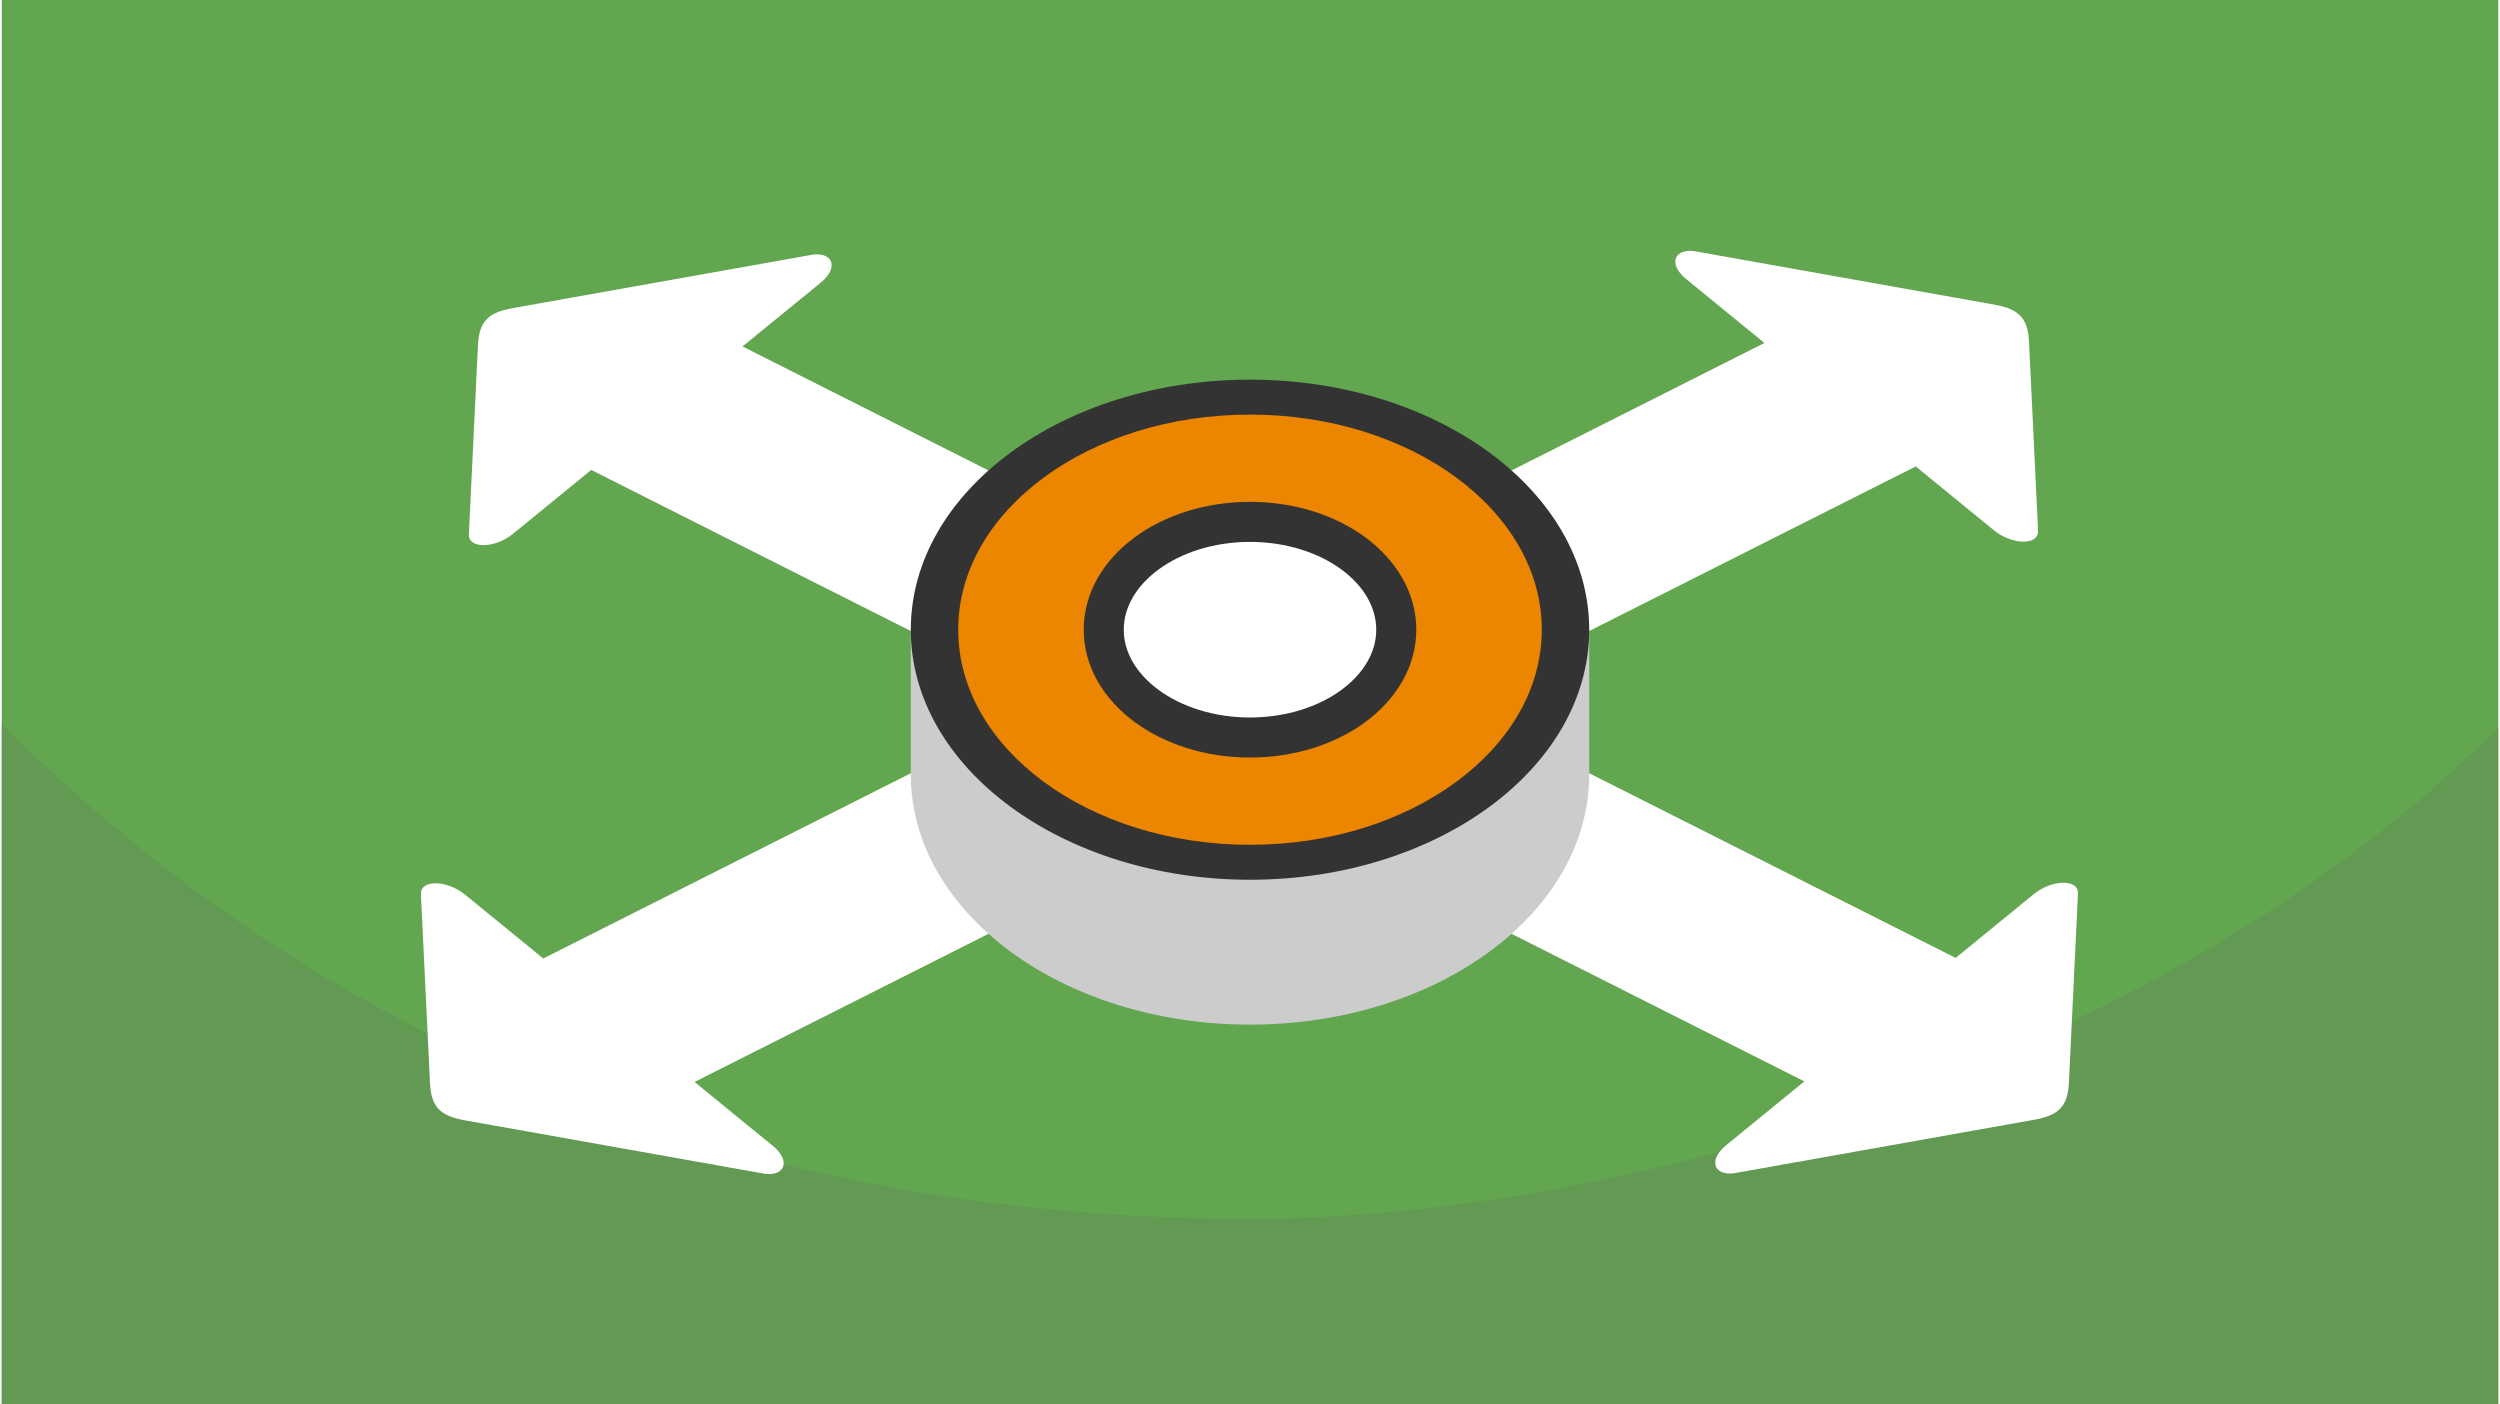 <?xml version="1.0" encoding="UTF-8"?>
<svg xmlns="http://www.w3.org/2000/svg" width="470" height="264" viewBox="0 0 188.803 106.202" shape-rendering="geometricPrecision" image-rendering="optimizeQuality" fill-rule="evenodd" xmlns:v="https://vecta.io/nano"><path d="M188.803 0H0v106.202h188.803z" fill="#62a64f"/><path d="M188.803 55.045c-24.999 24.999-65.834 37.132-94.401 37.132-31.969 0-66.254-9.276-94.402-37.424v51.449h188.803V55.045z" fill="#629953"/><g fill="#fff"><path d="M89.648 58.257L44.579 35.541l-5.912 4.827c-1.371 1.12-3.394 1.163-3.34.03l.685-14.272c.085-1.769.718-2.483 2.626-2.823l22.388-3.99c1.778-.402 2.378.863.909 2.064l-5.913 4.826 43.133 21.742c2.586 1.303 2.773 2.329.742 4.36l-5.158 5.191c-1.788 1.788-2.771 1.931-5.091.761z"/><path d="M99.155 47.945l27.178 13.698 21.435 10.804 5.912-4.827c1.372-1.12 3.394-1.163 3.34-.03l-.685 14.273c-.084 1.769-.718 2.482-2.625 2.822l-22.388 3.991c-1.779.401-2.379-.864-.909-2.065l5.913-4.826-46.678-23.528c-2.586-1.303-2.773-2.329-.742-4.36l5.158-5.191c1.788-1.788 2.771-1.931 5.091-.761z"/><path d="M99.155 58.257l34.209-17.242 11.386-5.739 5.912 4.827c1.372 1.12 3.394 1.163 3.341.03l-.685-14.273c-.085-1.769-.719-2.482-2.626-2.822l-22.388-3.991c-1.779-.401-2.379.864-.909 2.064l5.913 4.827-43.66 22.007c-2.586 1.303-2.773 2.329-.742 4.36l5.158 5.191c1.788 1.788 2.771 1.931 5.091.761z"/><path d="M89.648 47.945L40.952 72.489l-5.912-4.827c-1.372-1.12-3.394-1.163-3.34-.03l.685 14.273c.084 1.769.718 2.482 2.625 2.822l22.388 3.99c1.779.402 2.379-.863.909-2.063l-5.913-4.827 12.309-6.204 34.452-17.366c2.586-1.303 2.773-2.329.742-4.36l-5.158-5.191c-1.788-1.788-2.771-1.931-5.091-.761z"/></g><path d="M94.402 42.158c7.032 0 13.402 2.086 18.036 5.465h7.617V58.58c0 10.444-11.485 18.91-25.653 18.91s-25.654-8.466-25.654-18.91V47.623h7.617c4.634-3.379 11.005-5.465 18.037-5.465z" fill="#ccc"/><path d="M94.402 28.712c14.168 0 25.653 8.467 25.653 18.911S108.57 66.534 94.402 66.534s-25.654-8.467-25.654-18.911 11.486-18.911 25.654-18.911z" fill="#333"/><path d="M94.402 31.355c12.187 0 22.067 7.283 22.067 16.268s-9.88 16.268-22.067 16.268-22.068-7.284-22.068-16.268 9.88-16.268 22.068-16.268z" fill="#ec8500"/><path d="M94.402 39.469c6.109 0 11.061 3.651 11.061 8.154s-4.952 8.154-11.061 8.154-11.062-3.65-11.062-8.154 4.953-8.154 11.062-8.154z" stroke="#333" stroke-width="3.029" stroke-miterlimit="2.613" fill="#fff"/></svg>